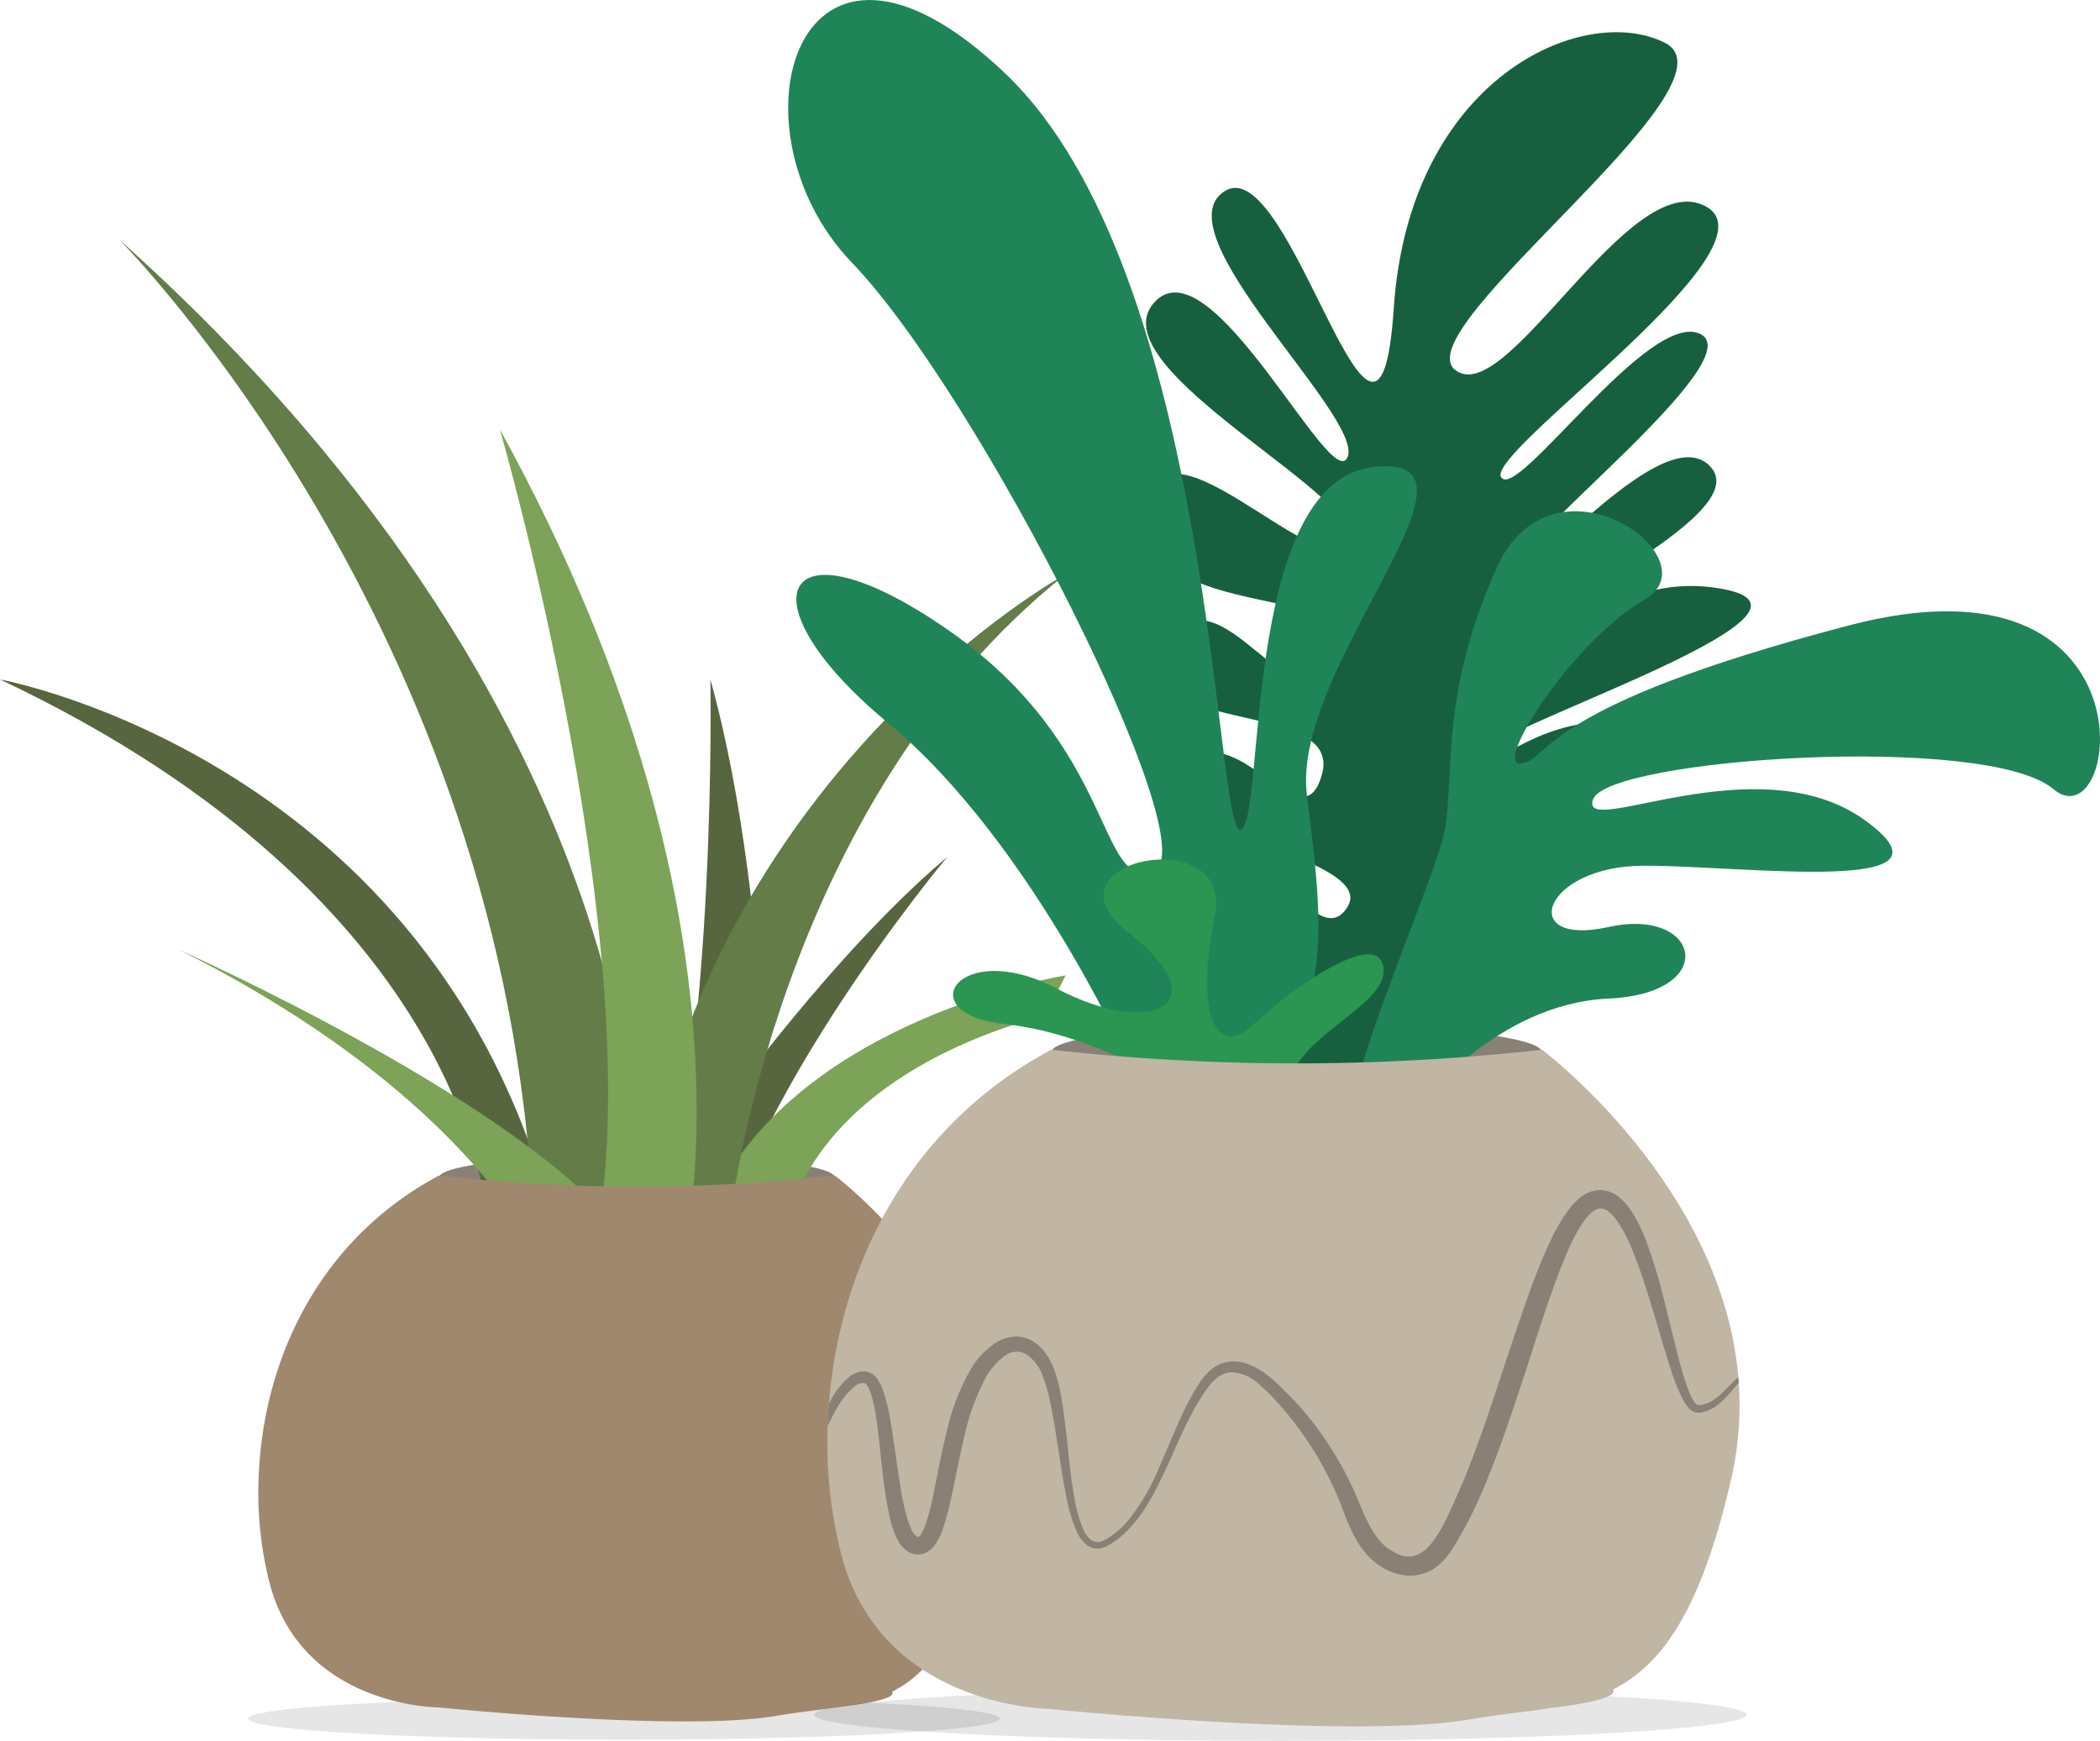 <svg xmlns="http://www.w3.org/2000/svg" width="445.062" height="369.012" viewBox="0 0 445.062 369.012">
  <g id="Grupo_252" data-name="Grupo 252" transform="translate(-1449.278 -368.957)">
    <g id="Grupo_250" data-name="Grupo 250" transform="translate(1449.278 419.578)">
      <ellipse id="Elipse_36" data-name="Elipse 36" cx="79.679" cy="4.464" rx="79.679" ry="4.464" transform="translate(52.544 309.221)" opacity="0.1"/>
      <ellipse id="Elipse_37" data-name="Elipse 37" cx="41.957" cy="4.808" rx="41.957" ry="4.808" transform="translate(93.023 194.194)" fill="#898076"/>
      <path id="Caminho_943" data-name="Caminho 943" d="M1575.959,774.288s-2.788-66.916-103.162-114.315c0,0,92.009,16.729,117.1,114.315Z" transform="translate(-1472.797 -566.569)" fill="#586640"/>
      <path id="Caminho_944" data-name="Caminho 944" d="M1604.952,785.719S1613.317,683.95,1494.82,578c0,0,82.394,82.251,87.9,207.719Z" transform="translate(-1469.726 -578)" fill="#637c48"/>
      <path id="Caminho_945" data-name="Caminho 945" d="M1585.294,781.234s-12.547-37.641-79.463-71.1c0,0,75.281,33.459,94.8,61.34Z" transform="translate(-1468.191 -559.574)" fill="#7ca357"/>
      <path id="Caminho_946" data-name="Caminho 946" d="M1584.133,783.623s39.035-61.34,73.886-90.616c0,0-43.216,51.581-50.187,90.616Z" transform="translate(-1457.271 -561.963)" fill="#586640"/>
      <path id="Caminho_947" data-name="Caminho 947" d="M1618.844,781.258s1.394-71.1-12.547-121.285c0,0,1.395,76.674-11.152,118.5Z" transform="translate(-1455.736 -566.569)" fill="#586640"/>
      <path id="Caminho_948" data-name="Caminho 948" d="M1621.59,766.611s4.182-29.276,54.37-43.217l4.182-8.365s-55.988,8.909-74.7,47.672Z" transform="translate(-1454.3 -558.892)" fill="#7ca357"/>
      <path id="Caminho_949" data-name="Caminho 949" d="M1610.992,777.018s9.758-87.827,71.1-136.621c0,0-76.675,41.822-90.616,136.621Z" transform="translate(-1456.248 -569.299)" fill="#637c48"/>
      <path id="Caminho_950" data-name="Caminho 950" d="M1603.422,794.712s22.306-72.493-37.641-181.231c0,0,33.459,115.709,19.518,175.655Z" transform="translate(-1459.831 -573.052)" fill="#7ca357"/>
      <path id="Caminho_951" data-name="Caminho 951" d="M1675.374,825.689c-5.2,22.674-11.94,31.817-20.209,35.986a.567.567,0,0,1,.1.288c0,1.085-4.047,2.081-10.865,2.885-4.249.69-8.785,1.076-13.637,1.923-16.293,2.841-53.311-.088-66.694-1.294-1.757-.148-3.4-.305-4.922-.463a.079.079,0,0,0-.034-.009c-.079,0-28.854-.017-35.839-26.2a77,77,0,0,1-2.377-22.142c.035-1.259.1-2.526.2-3.8,1.749-22.473,12.675-47,38.016-60.592a377.819,377.819,0,0,0,83.913,0s30.743,23.059,33.566,56.012c.026.315.052.638.069.962A55.959,55.959,0,0,1,1675.374,825.689Z" transform="translate(-1466.095 -553.699)" fill="#a0886e"/>
    </g>
    <g id="Grupo_251" data-name="Grupo 251" transform="translate(1616.323 368.957)">
      <ellipse id="Elipse_38" data-name="Elipse 38" cx="98.767" cy="5.533" rx="98.767" ry="5.533" transform="translate(5.566 357.946)" opacity="0.1"/>
      <ellipse id="Elipse_39" data-name="Elipse 39" cx="52.008" cy="5.959" rx="52.008" ry="5.959" transform="translate(55.743 217.09)" fill="#898076"/>
      <path id="Caminho_952" data-name="Caminho 952" d="M1750.44,766.293s52.947-57.928,36.694-53.594-28.171,23.837-17.336,4.334,61.76-33.589,41.173-35.756-29.255,10.835-31.422,6.5,76.929-29.255,50.925-34.672-40.09,19.5-43.34,13,49.841-28.171,40.09-39.006-37.923,24.921-40.09,20.587,48.758-43.34,37.923-48.758-39.006,35.756-42.257,30.338,59.593-48.758,43.34-57.426-42.257,43.34-53.092,34.672,61.76-60.677,44.424-69.345-54.175,7.584-57.426,56.342-21.67-33.589-35.756-24.921,29.255,47.674,26,56.342-29.255-46.591-41.173-32.505,47.674,42.257,41.173,50.925-41.173-31.422-42.257-6.5,47.674,13,40.09,31.422-26-22.754-35.756-3.25,36.839,10.835,32.505,27.088-18.42-14.086-29.255-1.084,41.173,18.42,34.672,29.255-18.42-18.42-28.171-7.585,30.338,41.173,14.086,49.841S1750.44,766.293,1750.44,766.293Z" transform="translate(-1631.709 -528.115)" fill="#17603f"/>
      <path id="Caminho_953" data-name="Caminho 953" d="M1762.158,754.715s16.253-21.67,40.09-22.754,19.5-19.5,0-15.169-14.086-13,7.585-13,69.345,6.5,46.591-9.752-60.677,4.334-57.426-4.334,83.43-14.086,97.516-2.167,22.754-52.008-43.34-34.672-62.843,28.171-69.344,29.255,10.835-26,26-34.672-19.5-33.589-31.422-6.5-8.668,42.257-10.835,55.259S1726.4,791.554,1762.158,754.715Z" transform="translate(-1628.402 -520.288)" fill="#208459"/>
      <path id="Caminho_954" data-name="Caminho 954" d="M1711.542,757.65s-21.5-49.841-52.919-75.846-22.754-44.424,13-19.5,31.422,55.259,43.34,50.925-36.839-100.766-63.927-128.937-11.919-82.347,32.505-40.09,44.424,161.443,49.841,160.359,0-73.678,28.171-76.929-17.336,42.257-14.086,69.345,7.584,52.008-18.42,65.01S1711.542,757.65,1711.542,757.65Z" transform="translate(-1637.553 -528.641)" fill="#208459"/>
      <path id="Caminho_955" data-name="Caminho 955" d="M1722.025,747.942s-20.587-14.085-41.173-16.253-9.751-18.42,10.835-7.585,34.672,3.251,15.169-11.919,22.754-23.837,18.42-3.25.3,30.338,8.276,22.754,26.4-20.587,27.48-11.919-21.67,15.169-20.587,28.171S1722.025,747.942,1722.025,747.942Z" transform="translate(-1634.86 -514.599)" fill="#2a9651"/>
      <path id="Caminho_956" data-name="Caminho 956" d="M1836.762,825.015c-6.447,28.106-14.8,39.44-25.051,44.608a.69.69,0,0,1,.13.358c0,1.344-5.017,2.579-13.468,3.576-5.266.856-10.889,1.333-16.9,2.384-20.2,3.521-66.083-.108-82.672-1.6-2.178-.184-4.215-.379-6.1-.574a.107.107,0,0,0-.043-.011c-.1,0-35.767-.022-44.424-32.484a95.388,95.388,0,0,1-2.947-27.445c.043-1.56.13-3.131.249-4.713,2.167-27.857,15.711-58.26,47.122-75.109a468.367,468.367,0,0,0,104.017,0s38.107,28.583,41.607,69.431c.033.39.065.791.087,1.192A69.351,69.351,0,0,1,1836.762,825.015Z" transform="translate(-1636.912 -511.492)" fill="#c1b5a4"/>
      <path id="Caminho_957" data-name="Caminho 957" d="M1838.361,802.329c-.065.076-.141.163-.217.238-1.5,1.647-2.86,3.543-4.919,4.908a7.786,7.786,0,0,1-1.679.823,5.5,5.5,0,0,1-.921.249,3.615,3.615,0,0,1-.477.076,2.155,2.155,0,0,1-.574.033,2.991,2.991,0,0,1-1.983-1.192,9.76,9.76,0,0,1-1.04-1.56,40.165,40.165,0,0,1-2.59-6.458c-2.817-8.679-4.952-17.542-8.332-25.722a30.459,30.459,0,0,0-3-5.656,9.221,9.221,0,0,0-1.9-2.059,2.67,2.67,0,0,0-1.853-.639c-1.062.022-2.59,1.5-3.684,3.2a39.165,39.165,0,0,0-3.012,5.678c-3.5,8.1-6.133,16.805-8.917,25.419-1.408,4.3-2.839,8.625-4.356,12.926s-3.11,8.592-4.952,12.818a84.133,84.133,0,0,1-6.468,12.406,15.726,15.726,0,0,1-2.547,2.969,9.343,9.343,0,0,1-3.781,2.08,9.61,9.61,0,0,1-4.291.152,12.379,12.379,0,0,1-3.792-1.43,13.941,13.941,0,0,1-3.131-2.427,17.669,17.669,0,0,1-2.308-3.034,39.349,39.349,0,0,1-3.012-6.468,71.857,71.857,0,0,0-5.721-11.973,72.841,72.841,0,0,0-7.855-10.705,40.615,40.615,0,0,0-4.648-4.616,9.018,9.018,0,0,0-5.418-2.286c-1.874-.032-3.543,1.181-4.843,2.861a42.637,42.637,0,0,0-3.532,5.6c-2.134,3.933-3.835,8.148-5.764,12.265s-3.987,8.278-7.075,11.778a21.389,21.389,0,0,1-2.5,2.449,14.84,14.84,0,0,1-2.98,1.983,4.665,4.665,0,0,1-1.929.433,3.618,3.618,0,0,1-1.972-.607,7.308,7.308,0,0,1-2.308-2.947,30.541,30.541,0,0,1-2.059-6.642c-.488-2.254-.845-4.5-1.224-6.739-.726-4.5-1.322-8.993-2.21-13.371a37.905,37.905,0,0,0-1.734-6.306,9.423,9.423,0,0,0-3.489-4.583,4.094,4.094,0,0,0-4.67.444,14.319,14.319,0,0,0-3.912,4.507,47.329,47.329,0,0,0-4.464,12.2c-1.073,4.312-1.864,8.744-2.85,13.219a57.759,57.759,0,0,1-1.831,6.8,12.428,12.428,0,0,1-1.874,3.554,4.687,4.687,0,0,1-2.286,1.582,4.112,4.112,0,0,1-3.023-.379,5.534,5.534,0,0,1-1.831-1.723,9.462,9.462,0,0,1-.975-1.8,21.07,21.07,0,0,1-1.138-3.521,67.75,67.75,0,0,1-1.224-6.869c-.628-4.54-.965-9.058-1.571-13.49a36.239,36.239,0,0,0-1.333-6.371,7,7,0,0,0-.574-1.311,1.73,1.73,0,0,0-.585-.661,2.208,2.208,0,0,0-2.059.52,16.354,16.354,0,0,0-4,4.854,33.264,33.264,0,0,0-1.885,3.717c.043-1.56.13-3.131.249-4.713a17.2,17.2,0,0,1,4.269-5.7,5.816,5.816,0,0,1,1.853-1,3.545,3.545,0,0,1,4.291,1.614,9.885,9.885,0,0,1,.9,1.744,36.858,36.858,0,0,1,1.723,6.848c.791,4.529,1.333,9.036,2.026,13.457a64,64,0,0,0,1.322,6.479,18.185,18.185,0,0,0,1.019,2.925,3.922,3.922,0,0,0,1.278,1.766.319.319,0,0,0,.26.043,1.262,1.262,0,0,0,.434-.368,9.053,9.053,0,0,0,1.2-2.47,54.7,54.7,0,0,0,1.615-6.339c.888-4.388,1.712-8.885,2.85-13.36a46.53,46.53,0,0,1,5.114-13.143,16.863,16.863,0,0,1,5.179-5.45,8.513,8.513,0,0,1,3.955-1.344,6.865,6.865,0,0,1,4.16,1.138,9.763,9.763,0,0,1,2.785,2.839,15.994,15.994,0,0,1,1.647,3.348,40.967,40.967,0,0,1,1.593,6.859c.715,4.54,1.105,9.058,1.636,13.544.249,2.243.552,4.475.964,6.674a29.393,29.393,0,0,0,1.788,6.36,5.627,5.627,0,0,0,1.766,2.384,2.515,2.515,0,0,0,2.579.087,13.126,13.126,0,0,0,2.687-1.755,19.6,19.6,0,0,0,2.373-2.275,46.456,46.456,0,0,0,6.761-11.507c1.82-4.128,3.478-8.354,5.483-12.493a45.541,45.541,0,0,1,3.489-6.013,10.934,10.934,0,0,1,2.644-2.644,7.028,7.028,0,0,1,3.738-1.268,8.8,8.8,0,0,1,3.814.7,15.427,15.427,0,0,1,3.207,1.809,27.114,27.114,0,0,1,2.741,2.286c.845.791,1.669,1.6,2.47,2.427a67.983,67.983,0,0,1,8.625,10.879,74.662,74.662,0,0,1,6.349,12.341c1.723,4.107,3.575,8.061,6.934,9.806,7.531,4.746,11.269-6.924,14.768-14.411,3.38-8.256,6.241-16.816,9.036-25.43,1.441-4.291,2.871-8.6,4.388-12.9a136.416,136.416,0,0,1,5.092-12.818,42.646,42.646,0,0,1,3.521-6.23,16.348,16.348,0,0,1,2.568-2.915,7.133,7.133,0,0,1,4.2-1.864,6.421,6.421,0,0,1,4.421,1.539,12.773,12.773,0,0,1,2.611,2.98,34.051,34.051,0,0,1,3.153,6.447,115.884,115.884,0,0,1,3.944,13.186c1.116,4.421,2.124,8.841,3.316,13.165a43.416,43.416,0,0,0,2.124,6.263,8.148,8.148,0,0,0,.758,1.322,1.587,1.587,0,0,0,.759.65,2.206,2.206,0,0,0,.281,0c.119-.011.249-.011.368-.032a5.774,5.774,0,0,0,.726-.152,6.536,6.536,0,0,0,1.408-.574c1.831-1.029,3.316-2.785,4.952-4.377.271-.26.542-.52.823-.759C1838.307,801.527,1838.339,801.928,1838.361,802.329Z" transform="translate(-1636.908 -509.198)" fill="#898076"/>
    </g>
  </g>
</svg>
